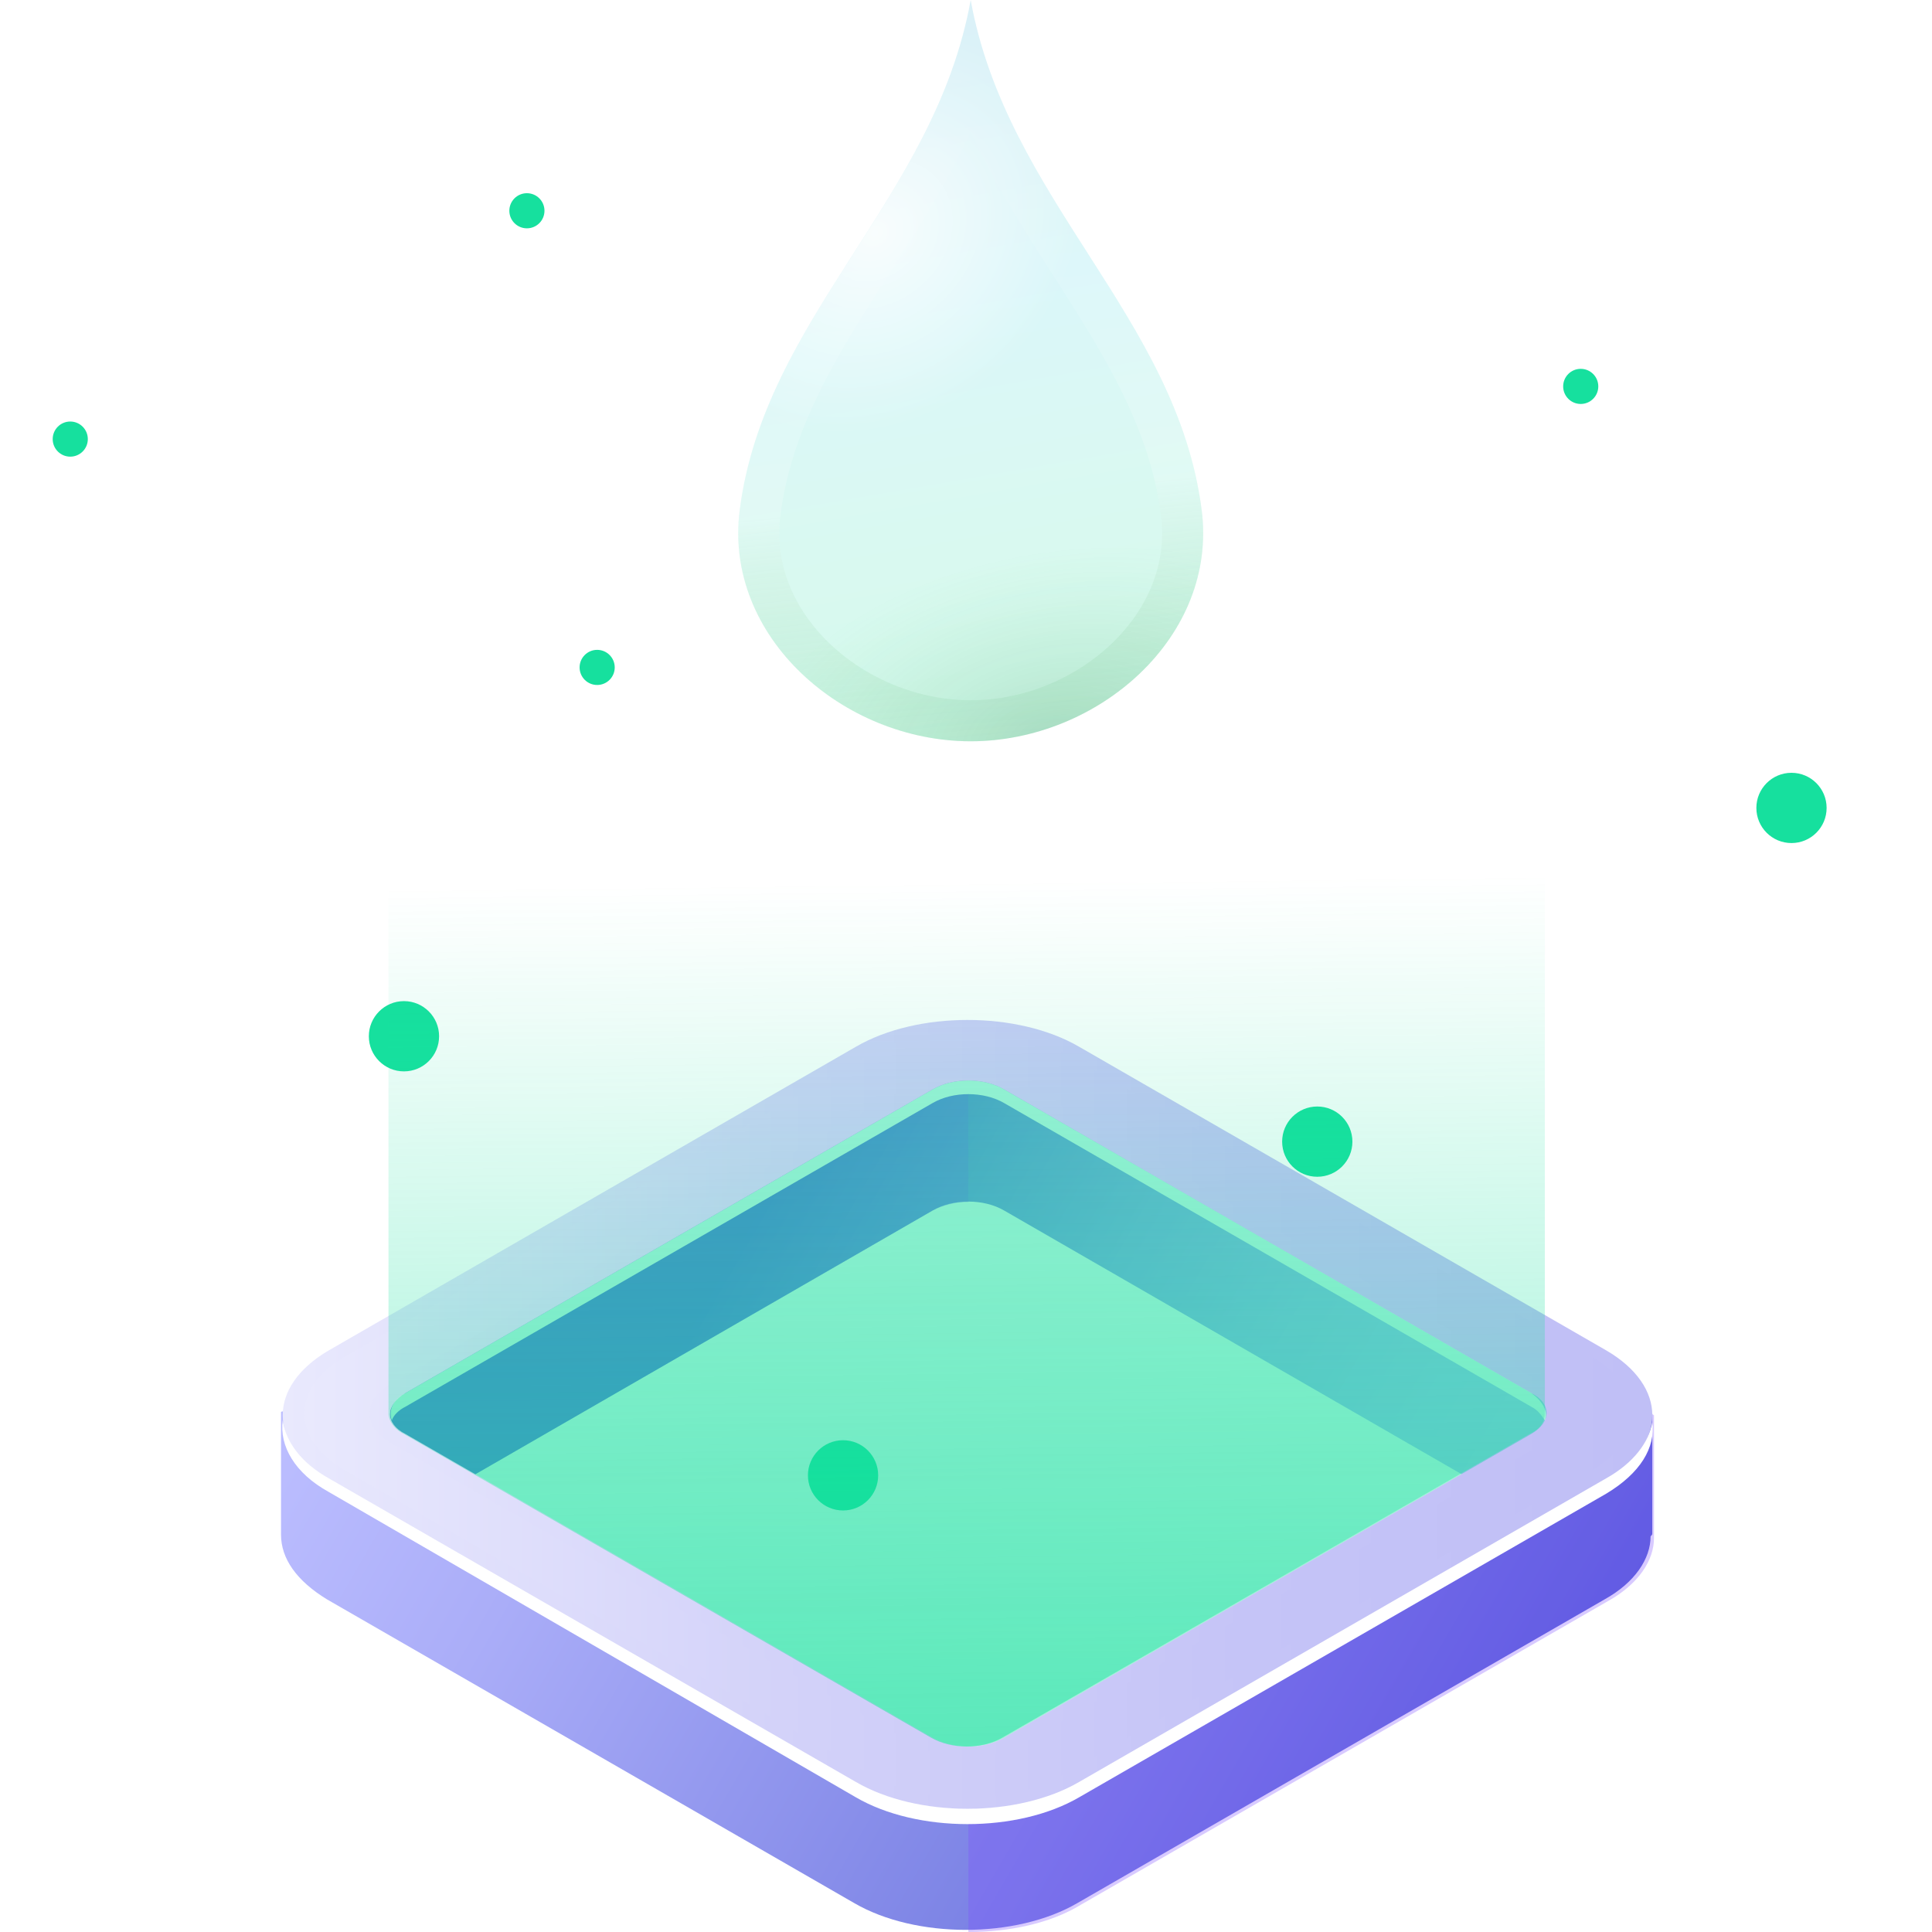 <svg width="110" height="110" viewBox="0 0 110 110" fill="none" xmlns="http://www.w3.org/2000/svg">
<path d="M94.075 87.277V80.479L92.23 79.411C91.745 82.615 87.957 84.752 84.753 85.14L63.292 97.764L53.872 101.163L23.866 85.723L24.546 85.334C22.021 84.169 20.564 81.45 19.205 78.925L17.165 80.091L16 80.382V87.374C16 88.733 16.874 89.996 18.622 91.064L48.628 108.349C52.124 110.388 57.854 110.388 61.35 108.349L91.356 91.064C93.104 90.093 93.978 88.733 93.978 87.471C94.075 87.374 94.075 87.374 94.075 87.277Z" fill="url(#paint0_linear_5403_84573)"/>
<path opacity="0.3" d="M84.753 85.237L63.292 97.861L55.135 100.775V110C57.465 110 59.796 109.514 61.544 108.446L91.55 91.161C93.298 90.19 94.172 88.83 94.172 87.568C94.172 87.471 94.172 87.471 94.172 87.374V80.576L92.424 79.605H92.23C91.647 82.712 87.86 84.752 84.753 85.237Z" fill="#7C4EFF"/>
<path d="M24.643 85.334L53.096 68.923C54.261 68.243 56.009 68.243 57.174 68.923L85.141 85.043L84.85 85.237C88.055 84.752 91.745 82.712 92.327 79.508L60.961 62.028L51.833 59.601L44.356 63.971L19.302 78.925C20.661 81.353 22.021 84.169 24.643 85.334Z" fill="url(#paint1_linear_5403_84573)"/>
<path opacity="0.3" d="M55.135 60.475L51.833 59.601L44.356 63.971L19.302 78.925C20.661 81.45 22.021 84.169 24.643 85.334L53.096 68.923C53.678 68.632 54.358 68.437 55.135 68.437V60.475Z" fill="#7C4EFF"/>
<path d="M48.725 101.552L18.719 84.266C15.223 82.227 15.223 78.925 18.719 76.886L48.725 59.601C52.221 57.562 57.95 57.562 61.446 59.601L91.453 76.886C94.949 78.925 94.949 82.227 91.453 84.266L61.446 101.552C57.95 103.494 52.221 103.494 48.725 101.552ZM57.173 62.029C56.008 61.349 54.26 61.349 53.095 62.029L23.088 79.314C21.923 79.993 21.923 81.062 23.088 81.644L53.095 98.93C54.26 99.609 56.008 99.609 57.173 98.93L87.18 81.644C88.345 80.965 88.345 79.896 87.18 79.314L57.173 62.029Z" fill="url(#paint2_linear_5403_84573)"/>
<path d="M87.18 79.314L57.173 62.028C56.008 61.349 54.26 61.349 53.095 62.028L23.088 79.314C22.311 79.702 22.117 80.382 22.311 80.867C22.408 80.576 22.7 80.285 23.088 80.091L53.095 62.805C54.26 62.126 56.008 62.126 57.173 62.805L87.18 80.091C87.568 80.285 87.762 80.576 87.957 80.867C88.151 80.382 87.859 79.799 87.18 79.314Z" fill="white"/>
<path d="M91.452 84.169L61.446 101.454C57.95 103.493 52.22 103.493 48.724 101.454L18.718 84.169C17.164 83.295 16.29 82.13 16.096 80.867C15.902 82.324 16.776 83.877 18.718 84.946L48.724 102.328C52.22 104.367 57.95 104.367 61.446 102.328L91.452 85.043C93.394 83.877 94.268 82.421 94.074 80.964C93.88 82.13 93.006 83.295 91.452 84.169Z" fill="white"/>
<path d="M49.599 101.066L19.593 83.684C16.582 81.936 16.582 79.022 19.593 77.275L49.599 59.989C52.61 58.241 57.562 58.241 60.67 59.989L90.676 77.275C93.686 79.022 93.686 81.936 90.676 83.684L60.67 100.969C57.562 102.814 52.61 102.814 49.599 101.066ZM57.951 61.543C56.397 60.669 53.775 60.669 52.221 61.543L22.215 78.828C20.661 79.702 20.661 81.256 22.215 82.13L52.221 99.415C53.775 100.289 56.397 100.289 57.951 99.415L87.957 82.13C89.511 81.256 89.511 79.702 87.957 78.828L57.951 61.543Z" fill="url(#paint3_linear_5403_84573)"/>
<path opacity="0.4" d="M57.175 62.028C56.01 61.349 54.262 61.349 53.096 62.028L23.09 79.314C21.924 79.993 21.924 81.062 23.09 81.644L53.096 98.93C54.262 99.609 56.01 99.609 57.175 98.93L87.181 81.644C88.347 80.965 88.347 79.896 87.181 79.314L57.175 62.028Z" fill="#16E09E"/>
<g filter="url(#filter0_b_5403_84573)">
<path d="M55.267 42.206C48.004 42.206 41.19 36.252 42.115 29.044C43.525 18.035 53.207 11.394 55.267 0C57.328 11.394 67.01 18.035 68.42 29.044C69.345 36.252 62.531 42.206 55.267 42.206Z" fill="url(#paint4_linear_5403_84573)" fill-opacity="0.2"/>
</g>
<path d="M55.267 42.206C48.004 42.206 41.19 36.252 42.115 29.044C43.525 18.035 53.207 11.394 55.267 0C57.328 11.394 67.01 18.035 68.42 29.044C69.345 36.252 62.531 42.206 55.267 42.206Z" fill="url(#paint5_radial_5403_84573)" fill-opacity="0.4"/>
<path d="M55.267 42.206C48.004 42.206 41.19 36.252 42.115 29.044C43.525 18.035 53.207 11.394 55.267 0C57.328 11.394 67.01 18.035 68.42 29.044C69.345 36.252 62.531 42.206 55.267 42.206Z" fill="url(#paint6_radial_5403_84573)"/>
<path opacity="0.5" d="M43.274 29.193L43.274 29.192C43.869 24.544 46.027 20.681 48.534 16.706C48.877 16.162 49.227 15.616 49.58 15.064C51.666 11.808 53.857 8.387 55.267 4.464C56.678 8.387 58.869 11.808 60.955 15.064C61.308 15.616 61.658 16.162 62.001 16.706C64.508 20.681 66.665 24.544 67.261 29.192L67.261 29.193C67.668 32.367 66.383 35.304 64.106 37.484C61.822 39.671 58.589 41.037 55.267 41.037C51.946 41.037 48.713 39.671 46.428 37.484C44.152 35.304 42.866 32.367 43.274 29.193Z" stroke="url(#paint7_linear_5403_84573)" stroke-width="2.337"/>
<circle cx="4" cy="25" r="1" fill="#16E09E"/>
<circle cx="34" cy="38" r="1" fill="#16E09E"/>
<circle cx="23" cy="59" r="2" fill="#16E09E"/>
<circle cx="48" cy="84" r="2" fill="#16E09E"/>
<circle cx="102" cy="46" r="2" fill="#16E09E"/>
<circle cx="30" cy="12" r="1" fill="#16E09E"/>
<circle cx="90" cy="22" r="1" fill="#16E09E"/>
<circle cx="75" cy="65" r="2" fill="#16E09E"/>
<path opacity="0.5" d="M87.958 80.479V40.836H22.118L22.118 80.479C22.118 80.867 22.41 81.353 22.992 81.644L52.999 98.929C54.164 99.609 55.912 99.609 57.077 98.929L87.084 81.644C87.763 81.353 87.958 80.867 87.958 80.479Z" fill="url(#paint8_linear_5403_84573)"/>
<defs>
<filter id="filter0_b_5403_84573" x="40.472" y="-1.558" width="29.59" height="45.321" filterUnits="userSpaceOnUse" color-interpolation-filters="sRGB">
<feFlood flood-opacity="0" result="BackgroundImageFix"/>
<feGaussianBlur in="BackgroundImageFix" stdDeviation="0.779"/>
<feComposite in2="SourceAlpha" operator="in" result="effect1_backgroundBlur_5403_84573"/>
<feBlend mode="normal" in="SourceGraphic" in2="effect1_backgroundBlur_5403_84573" result="shape"/>
</filter>
<linearGradient id="paint0_linear_5403_84573" x1="23.836" y1="66.989" x2="85.76" y2="102.74" gradientUnits="userSpaceOnUse">
<stop stop-color="#BCBEFF"/>
<stop offset="0.227" stop-color="#AAADF8"/>
<stop offset="0.68" stop-color="#7C83E5"/>
<stop offset="1" stop-color="#5761D7"/>
</linearGradient>
<linearGradient id="paint1_linear_5403_84573" x1="27.553" y1="64.581" x2="82.776" y2="96.464" gradientUnits="userSpaceOnUse">
<stop offset="0.242" stop-color="#5761D7"/>
<stop offset="0.392" stop-color="#7A82E5"/>
<stop offset="0.546" stop-color="#979CF0"/>
<stop offset="0.7" stop-color="#ACAFF8"/>
<stop offset="0.852" stop-color="#B8BAFD"/>
<stop offset="1" stop-color="#BCBEFF"/>
</linearGradient>
<linearGradient id="paint2_linear_5403_84573" x1="16.071" y1="80.503" x2="94.118" y2="80.503" gradientUnits="userSpaceOnUse">
<stop stop-color="#E9E9FD"/>
<stop offset="0.36" stop-color="#D3D2F9"/>
<stop offset="0.706" stop-color="#C5C4F7"/>
<stop offset="1" stop-color="#C0BFF6"/>
</linearGradient>
<linearGradient id="paint3_linear_5403_84573" x1="17.27" y1="80.503" x2="92.92" y2="80.503" gradientUnits="userSpaceOnUse">
<stop stop-color="#E9E9FD"/>
<stop offset="0.36" stop-color="#D3D2F9"/>
<stop offset="0.706" stop-color="#C5C4F7"/>
<stop offset="1" stop-color="#C0BFF6"/>
</linearGradient>
<linearGradient id="paint4_linear_5403_84573" x1="50.863" y1="-34.274" x2="64.105" y2="42.063" gradientUnits="userSpaceOnUse">
<stop stop-color="#5761D7"/>
<stop offset="0.073" stop-color="#5472D8"/>
<stop offset="0.279" stop-color="#4E9CDB"/>
<stop offset="0.48" stop-color="#49BDDD"/>
<stop offset="0.671" stop-color="#45D5DF"/>
<stop offset="0.849" stop-color="#43E3B3"/>
<stop offset="1" stop-color="#16E09E"/>
</linearGradient>
<radialGradient id="paint5_radial_5403_84573" cx="0" cy="0" r="1" gradientUnits="userSpaceOnUse" gradientTransform="translate(60.172 42.141) rotate(-100.216) scale(10.764 18.086)">
<stop stop-color="#005C14" stop-opacity="0.4"/>
<stop offset="1" stop-color="#57D75C" stop-opacity="0"/>
</radialGradient>
<radialGradient id="paint6_radial_5403_84573" cx="0" cy="0" r="1" gradientUnits="userSpaceOnUse" gradientTransform="translate(49.799 13.291) rotate(49.97) scale(10.584 12.6)">
<stop stop-color="white" stop-opacity="0.8"/>
<stop offset="1" stop-color="white" stop-opacity="0"/>
</radialGradient>
<linearGradient id="paint7_linear_5403_84573" x1="51.744" y1="5.511" x2="55.267" y2="42.206" gradientUnits="userSpaceOnUse">
<stop stop-color="white" stop-opacity="0"/>
<stop offset="0.625" stop-color="white" stop-opacity="0.4"/>
<stop offset="1" stop-color="#02881F" stop-opacity="0.1"/>
</linearGradient>
<linearGradient id="paint8_linear_5403_84573" x1="55.094" y1="99.496" x2="54.504" y2="50.17" gradientUnits="userSpaceOnUse">
<stop stop-color="#16E09E"/>
<stop offset="1" stop-color="#16E09E" stop-opacity="0"/>
</linearGradient>
</defs>
</svg>
